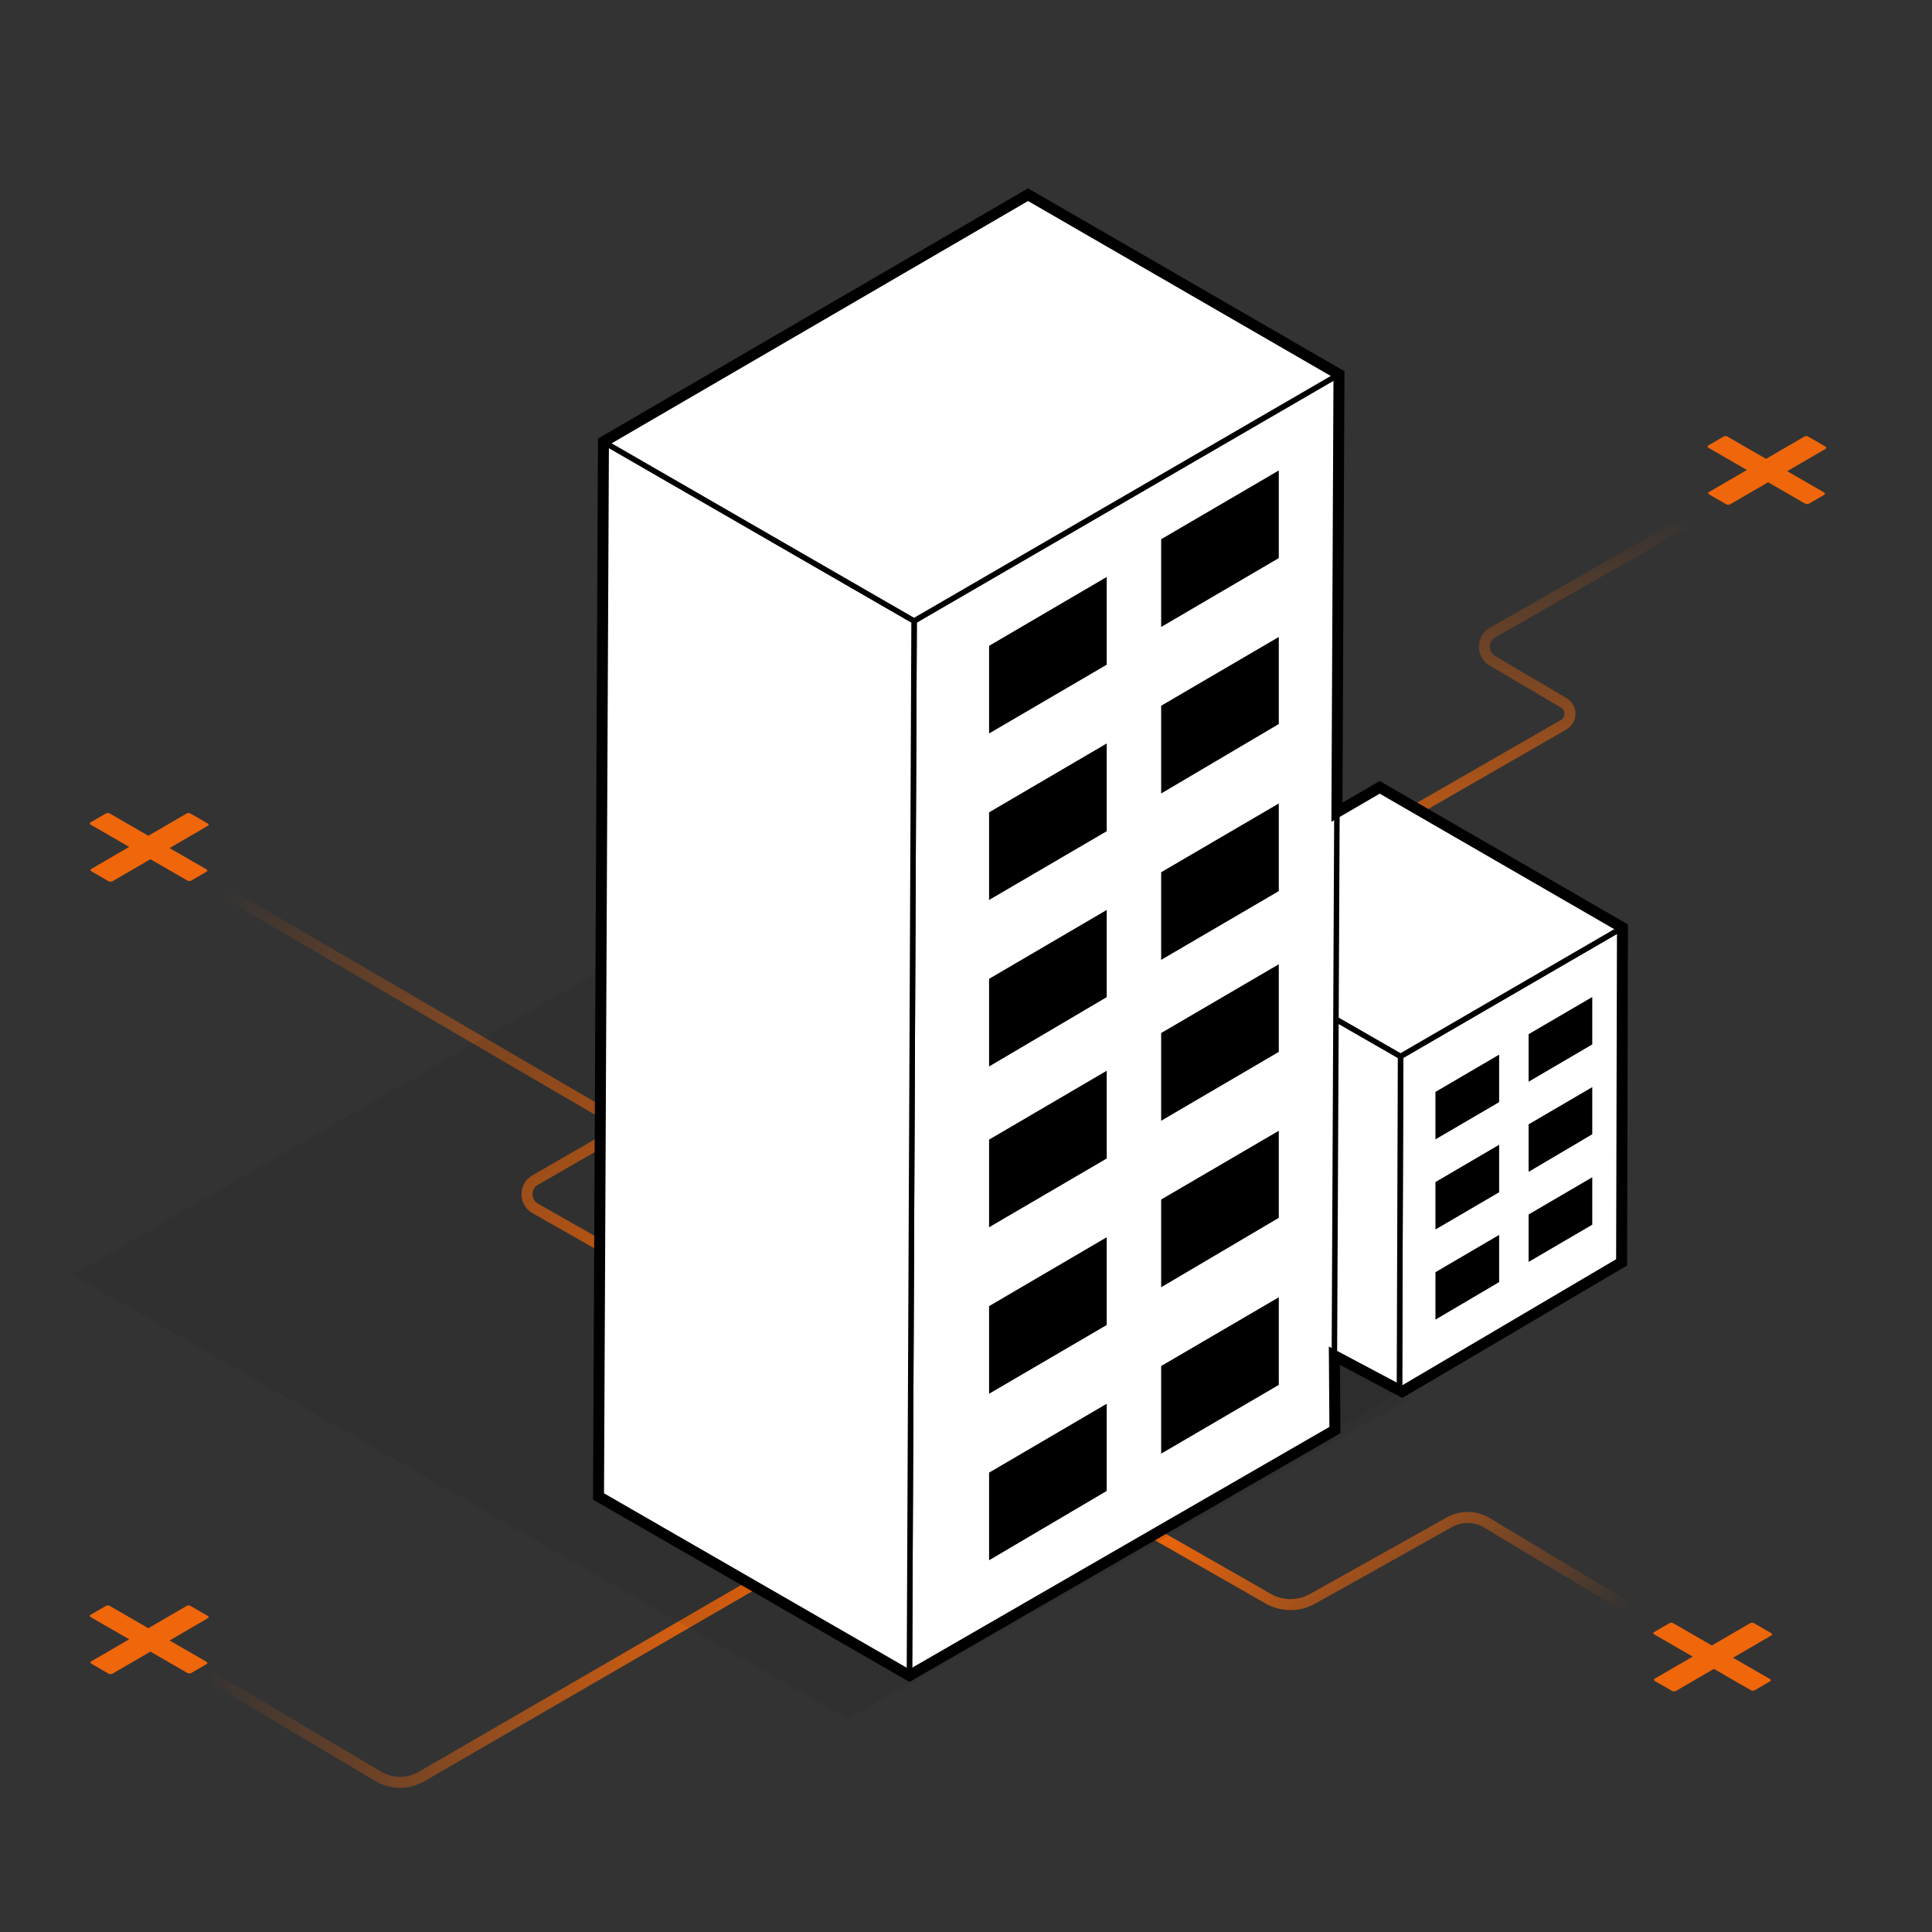 <svg xmlns="http://www.w3.org/2000/svg" xmlns:xlink="http://www.w3.org/1999/xlink" viewBox="0 0 352.043 352.043"><rect x="0" y="0" width="352.043" height="352.043" fill="#333333" stroke="none"/><defs><linearGradient id="linear-gradient" x1="37.012" y1="306.57" x2="138.811" y2="306.57" gradientUnits="userSpaceOnUse"><stop offset="0" stop-color="#ef660b" stop-opacity="0"/><stop offset="1" stop-color="#ef660b"/></linearGradient><linearGradient id="linear-gradient-2" x1="47.455" y1="155.426" x2="132.458" y2="240.429" xlink:href="#linear-gradient"/><linearGradient id="linear-gradient-3" x1="262.514" y1="171.398" x2="262.514" y2="94.357" gradientUnits="userSpaceOnUse"><stop offset="0" stop-color="#ef660b"/><stop offset="1" stop-color="#ef660b" stop-opacity="0"/></linearGradient><linearGradient id="linear-gradient-4" x1="274.876" y1="311.577" x2="232.399" y2="260.955" xlink:href="#linear-gradient"/></defs><g id="Layer_2" data-name="Layer 2"><path d="M38.012,305.323l30.875,18.34a7.815,7.815,0,0,0,7.919.053l61.005-35.343" style="fill:none;stroke-linecap:round;stroke-linejoin:round;stroke-width:2px;stroke:url(#linear-gradient)"/><path d="M131.8,239.675,97.532,220.19a2.976,2.976,0,0,1-.014-5.164l12.3-7.092c1.994-1.15,1.983-4.032-1.26-5.891L41.424,162.871" style="fill:none;stroke-linecap:round;stroke-linejoin:round;stroke-width:2px;stroke:url(#linear-gradient-2)"/><path d="M218.274,170.4l66.642-38.338a2.324,2.324,0,0,0,.009-4.008L271.942,120.4a2.976,2.976,0,0,1,.052-5.157l34.761-19.885" style="fill:none;stroke-linecap:round;stroke-linejoin:round;stroke-width:2px;stroke:url(#linear-gradient-3)"/><path d="M211.275,279.986l19.811,11.319a8.206,8.206,0,0,0,8.079.036l24.946-13.963a6.816,6.816,0,0,1,6.844.106L296,292.546" style="fill:none;stroke-linecap:round;stroke-linejoin:round;stroke-width:2px;stroke:url(#linear-gradient-4)"/><polygon points="13.208 232.313 154.504 313.22 256.697 254.921 116.091 172.971 13.208 232.313" style="fill:#1a1a1a;stroke:#000;stroke-miterlimit:10;stroke-width:0px;opacity:0.1"/><polygon points="125.412 211.545 227.485 269.571 296 230.485 194.854 171.453 125.412 211.545" style="fill:#1a1a1a;opacity:0.1"/><g style="isolation:isolate"><polygon points="295.639 169.021 295.485 230.023 255.002 253.587 255.206 192.483 295.639 169.021" style="fill:#fff;stroke:#000;stroke-linecap:round;stroke-linejoin:round"/><polygon points="255.206 192.483 255.002 253.587 210.776 228.029 210.919 167.028 255.206 192.483" style="fill:#fff;stroke:#000;stroke-linecap:round;stroke-linejoin:round"/><polygon points="295.639 169.021 255.206 192.483 210.919 167.028 251.403 143.463 295.639 169.021" style="fill:#fff;stroke:#000;stroke-linecap:round;stroke-linejoin:round"/></g><g style="isolation:isolate"><polygon points="243.984 68.218 243.084 260.403 165.715 305.323 166.564 113.149 243.984 68.218" style="fill:#fff;stroke:#000;stroke-linecap:round;stroke-linejoin:round"/><polygon points="166.564 113.149 165.715 305.323 109.059 272.681 109.958 80.496 166.564 113.149" style="fill:#fff;stroke:#000;stroke-linecap:round;stroke-linejoin:round"/><polygon points="243.984 68.218 166.564 113.149 109.958 80.496 187.327 35.473 243.984 68.218" style="fill:#fff;stroke:#000;stroke-linecap:round;stroke-linejoin:round"/></g><polygon points="211.582 204.222 233.017 191.671 233.017 175.704 211.582 188.234 211.582 204.222"/><polygon points="211.582 234.561 233.017 221.908 233.017 206.044 211.582 218.573 211.582 234.561"/><polygon points="211.582 264.881 233.017 252.351 233.017 236.384 211.582 248.913 211.582 264.881"/><polygon points="180.227 223.627 201.662 211.097 201.662 195.109 180.227 207.659 180.227 223.627"/><polygon points="180.227 253.966 201.662 241.437 201.662 225.449 180.227 237.999 180.227 253.966"/><polygon points="180.227 284.306 201.662 271.673 201.662 255.789 180.227 268.339 180.227 284.306"/><polygon points="211.582 114.244 233.017 101.694 233.017 85.727 211.582 98.256 211.582 114.244"/><polygon points="211.582 144.584 233.017 131.93 233.017 116.066 211.582 128.596 211.582 144.584"/><polygon points="211.582 174.903 233.017 162.373 233.017 146.406 211.582 158.936 211.582 174.903"/><polygon points="180.227 133.649 201.662 121.12 201.662 105.132 180.227 117.682 180.227 133.649"/><polygon points="180.227 163.989 201.662 151.459 201.662 135.471 180.227 148.022 180.227 163.989"/><polygon points="180.227 194.329 201.662 181.696 201.662 165.811 180.227 178.361 180.227 194.329"/><polygon points="278.536 197.105 290.139 190.311 290.139 181.668 278.536 188.45 278.536 197.105"/><polygon points="278.536 213.53 290.139 206.68 290.139 198.092 278.536 204.875 278.536 213.53"/><polygon points="278.536 229.943 290.139 223.16 290.139 214.516 278.536 221.299 278.536 229.943"/><polygon points="261.562 207.61 273.166 200.828 273.166 192.173 261.562 198.966 261.562 207.61"/><polygon points="261.562 224.035 273.166 217.252 273.166 208.597 261.562 215.391 261.562 224.035"/><polygon points="261.562 240.459 273.166 233.62 273.166 225.021 261.562 231.815 261.562 240.459"/><polygon points="295.485 230.023 295.639 169.021 251.403 143.463 243.61 147.999 243.984 68.218 187.327 35.473 109.958 80.496 109.059 272.681 165.715 305.323 243.242 260.582 243.147 247.024 255.504 253.587 295.485 230.023" style="fill:none;stroke:#000;stroke-miterlimit:10;stroke-width:2px"/><path d="M332.564,81.342c.284.164.293.328,0,.5l-6.9,4.013,6.665,3.848c.284.164.285.332,0,.5L329.7,91.726a.808.808,0,0,1-.857,0l-6.665-3.848-6.839,3.974a.808.808,0,0,1-.857,0l-3.009-1.737c-.291-.168-.285-.332,0-.5l6.839-3.974-6.957-4.017c-.284-.164-.285-.332,0-.5l2.634-1.531a.808.808,0,0,1,.857,0l6.957,4.016,6.9-4.012a.792.792,0,0,1,.857,0Z" style="fill:#ef660b"/><path d="M37.8,150.021c.284.164.292.328,0,.5l-6.9,4.012,6.666,3.848c.284.164.285.332,0,.5l-2.634,1.531a.808.808,0,0,1-.857,0l-6.665-3.848-6.839,3.975a.808.808,0,0,1-.857,0L16.7,158.795c-.292-.169-.285-.333,0-.5l6.839-3.974-6.957-4.017c-.284-.164-.285-.332,0-.5l2.635-1.531a.808.808,0,0,1,.857,0l6.956,4.017,6.9-4.013a.792.792,0,0,1,.857,0Z" style="fill:#ef660b"/><path d="M37.8,294.41c.284.164.292.328,0,.5l-6.9,4.013,6.666,3.848c.284.164.285.332,0,.5l-2.634,1.531a.808.808,0,0,1-.857,0l-6.665-3.848-6.839,3.974a.808.808,0,0,1-.857,0L16.7,303.183c-.292-.168-.285-.332,0-.5l6.839-3.974L16.581,294.7c-.284-.164-.285-.332,0-.5l2.635-1.531a.808.808,0,0,1,.857,0l6.956,4.016,6.9-4.012a.792.792,0,0,1,.857,0Z" style="fill:#ef660b"/><path d="M322.691,297.556c.284.164.292.328,0,.5l-6.9,4.012,6.665,3.848c.284.164.285.333,0,.5l-2.635,1.531a.806.806,0,0,1-.856,0l-6.666-3.849-6.839,3.975a.808.808,0,0,1-.857,0l-3.008-1.737c-.291-.168-.285-.332,0-.5l6.839-3.975-6.956-4.016c-.285-.164-.286-.333,0-.5l2.634-1.53a.808.808,0,0,1,.857,0l6.956,4.016,6.905-4.012a.786.786,0,0,1,.856,0Z" style="fill:#ef660b"/></g></svg>